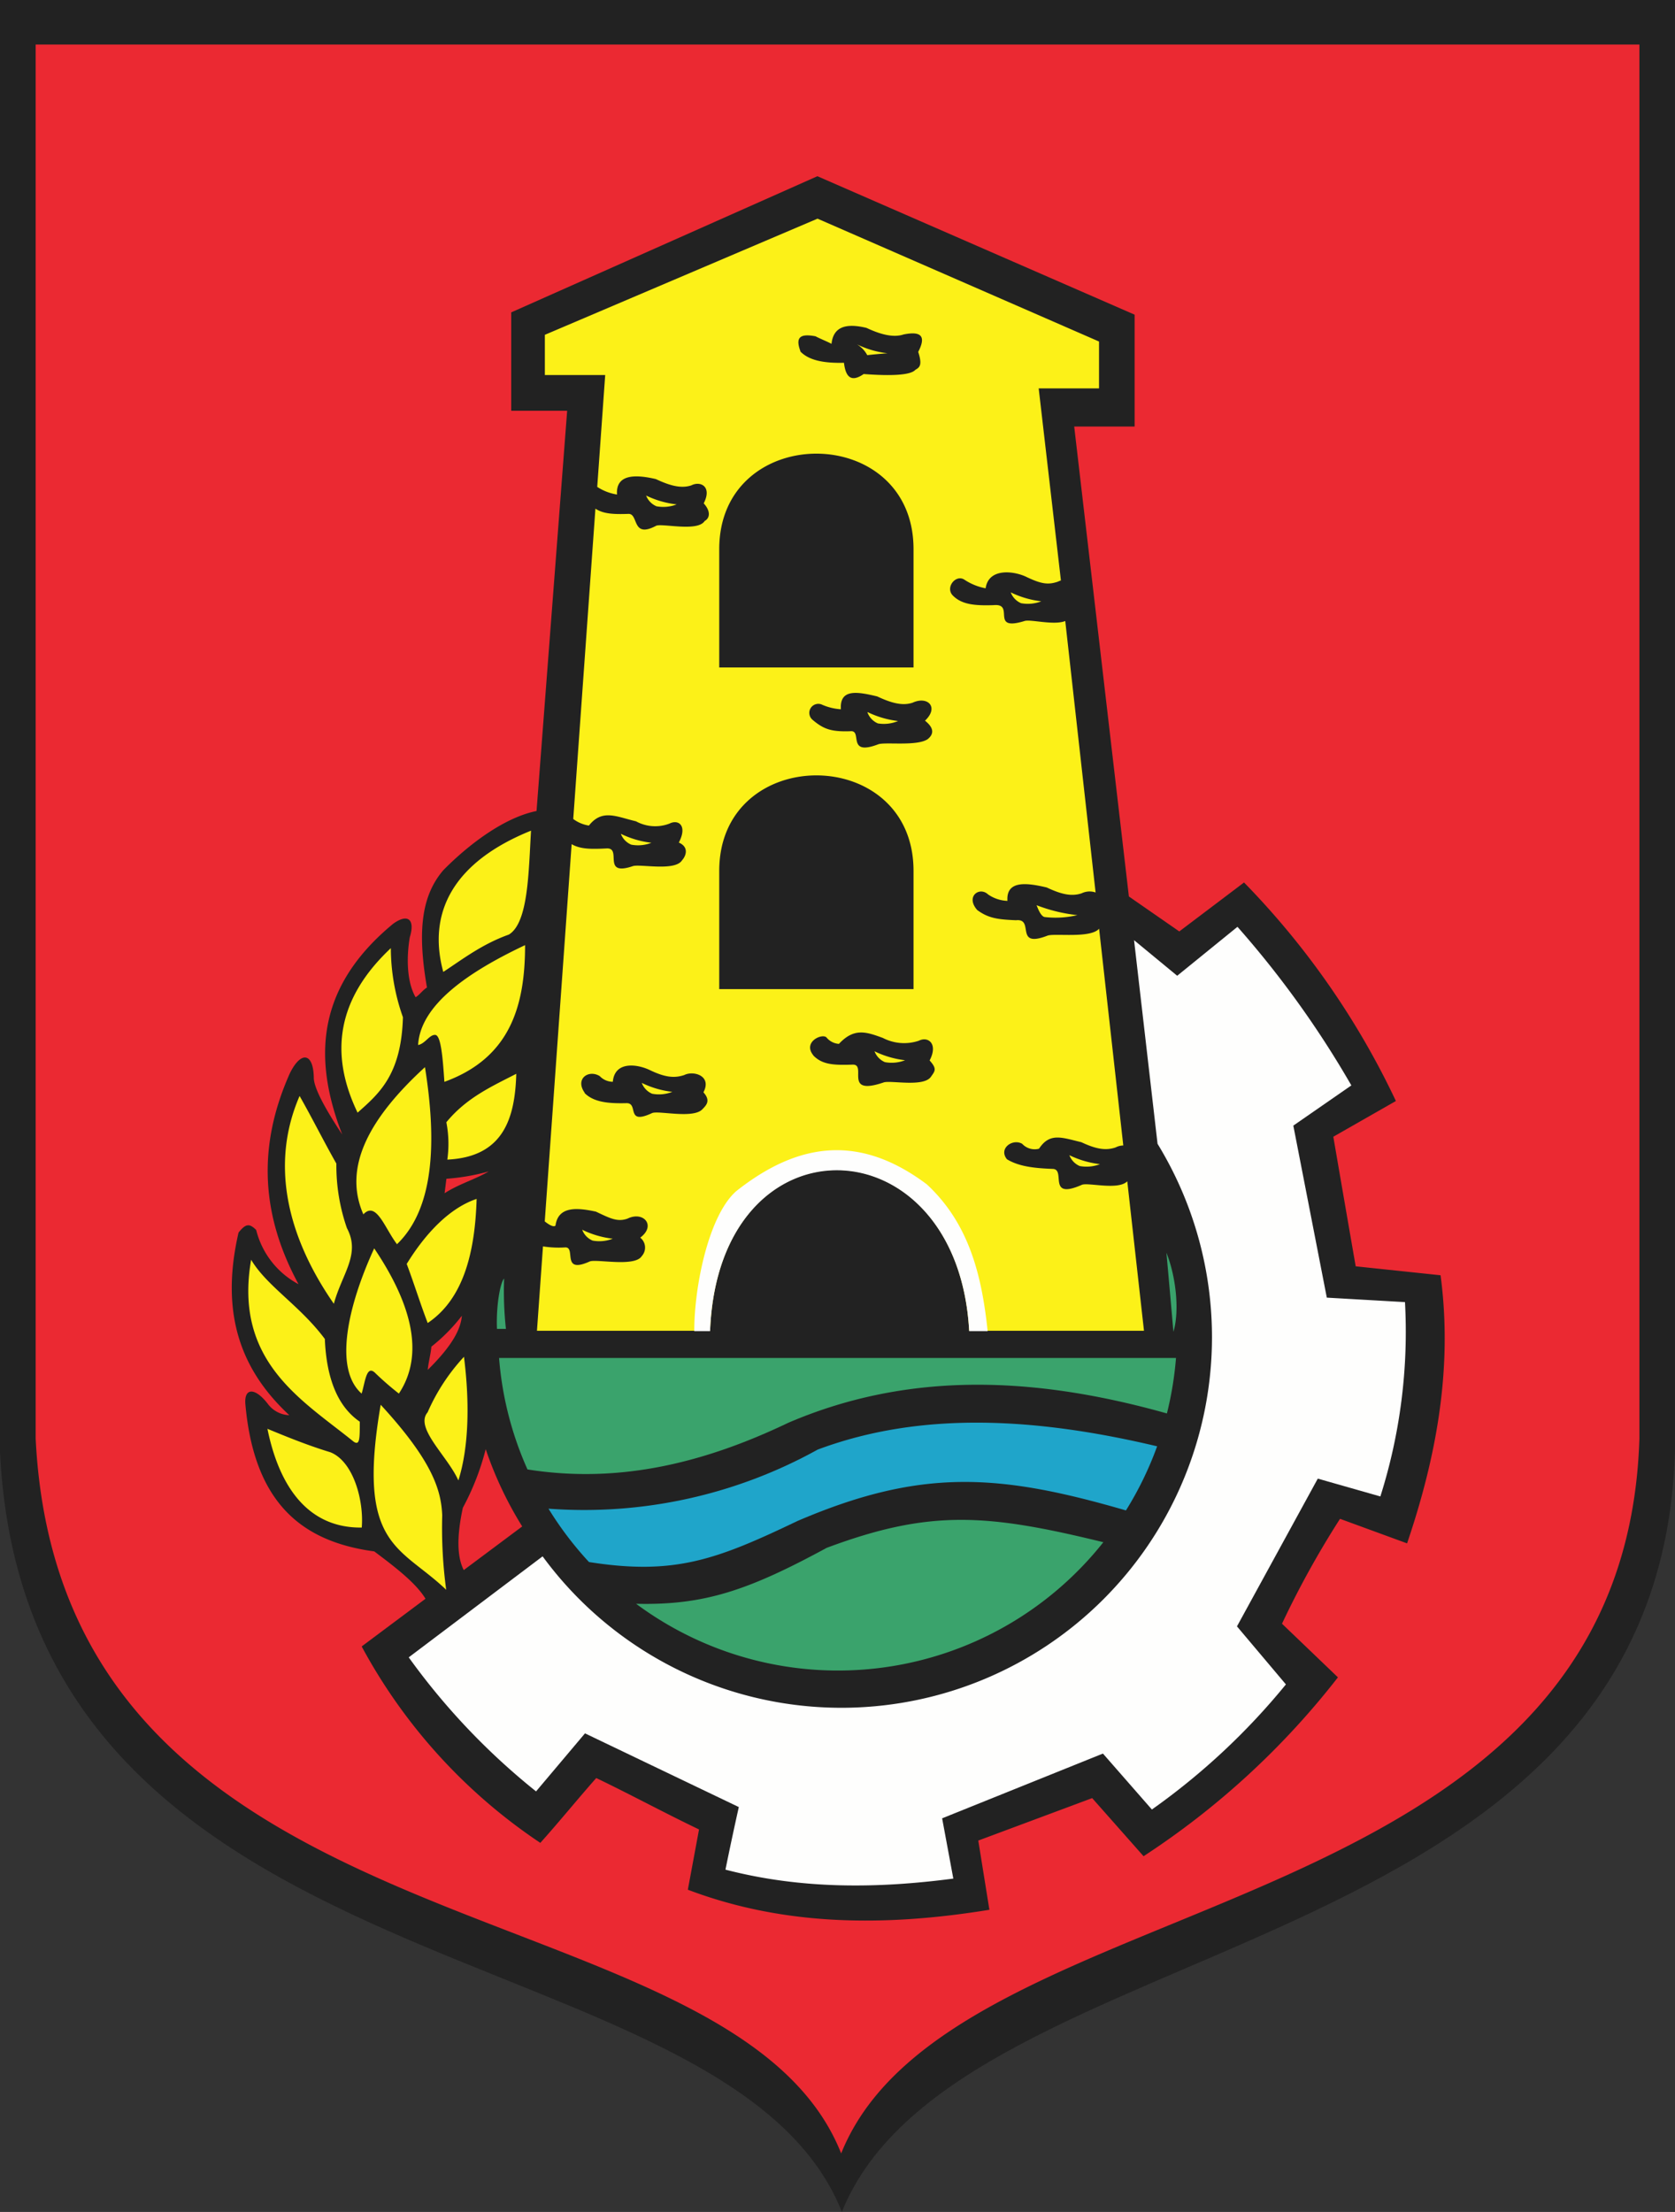 <svg id="Layer_1" data-name="Layer 1" xmlns="http://www.w3.org/2000/svg" viewBox="0 0 239.57 316.32"><rect x="0" y="0" width="239.57" height="316.32" fill="#333333" stroke="none"/><defs><style>.cls-1{fill:#222;}.cls-1,.cls-2,.cls-3,.cls-4,.cls-5,.cls-6{fill-rule:evenodd;}.cls-2{fill:#1fa5ca;}.cls-3{fill:#3aa36c;}.cls-4{fill:#eb2932;}.cls-5{fill:#fcf118;}.cls-6{fill:#fefefd;}</style></defs><title>shield</title><path class="cls-1" d="M103.44,157.55H343V365.26c-2.33,74.51-102.59,67.52-119.15,108.6C207.56,432.8,107.33,444,103.44,365.26Z" transform="translate(-103.44 -157.55)"/><path class="cls-2" d="M187.68,380.93c12.25,1.94,18.3-.36,29.8-5.86,17.75-7.62,28.89-6.78,47-1.52a48.47,48.47,0,0,0,4.46-9.17c-17.24-4.09-33.71-5.08-48.55.47a68.88,68.88,0,0,1-38.5,8.45A49,49,0,0,0,187.68,380.93Z" transform="translate(-103.44 -157.55)"/><path class="cls-3" d="M175.52,340.41c-.52.57-1.14,3.84-1,7.18h1.28a50.44,50.44,0,0,1-.26-7.18ZM271.27,348q-.49-5.65-1-11.3C271.69,340.26,272.14,345.12,271.27,348Zm-10,30.1c-16.61-4.06-24.77-4.74-39.59.8-11.27,6.12-17.58,8.23-27.26,8a48.43,48.43,0,0,0,66.84-8.82ZM178.9,367.69c13.3,2.11,25.55-1.06,37.3-6.68,17.61-7.55,35.75-6.5,54.14-1.33a48.64,48.64,0,0,0,1.3-7.93H174.82a48.13,48.13,0,0,0,4.07,15.95Z" transform="translate(-103.44 -157.55)"/><path class="cls-4" d="M172.91,364.79a36.76,36.76,0,0,1-3.27,8.38q-1.32,6.11.13,8.91l8.36-6.24A53,53,0,0,1,172.91,364.79Zm-8.29-11.34c.09-1.06.43-2.25.52-3.32a25.38,25.38,0,0,0,4.36-4.42c-.16,1.85-1.25,4.16-4.88,7.74Zm2.67-27.34c-.09.69-.17,1.39-.26,2.08,2-1.31,4.43-2,6.31-3.12A30.76,30.76,0,0,1,167.29,326.12Zm-3,60.06c-1.37-2.25-4.32-4.51-7.32-6.76-10.22-1.38-17.15-6.77-18.43-21-.23-2.44,1.39-2.51,3.28,0a4,4,0,0,0,3,1.52c-6.74-6.26-10-14.27-7.26-26.12,1-1.24,1.52-1.37,2.52-.37a12.08,12.08,0,0,0,6.06,7.76c-5.37-9.89-5.91-19.74-1.23-30.19,1.61-3.23,3.33-2.88,3.41.59-.05,1.74,2.34,5.58,4.07,8.2-4.33-11.14-3.51-21.22,7.25-30.12,2.12-1.56,3.21-.66,2.41,1.91-.46,2.71-.48,6.29.83,8.57.57-.32,1.06-1.07,1.63-1.38-1.47-8.42-.65-13.28,2.33-16.78,3.64-3.7,8.72-7.54,13.34-8.47l4.38-57.24h-8V202.22l43.79-19.47,45.37,19.8v16h-8.64l7.82,67.2,7.21,5,9.26-7A114.64,114.64,0,0,1,303.09,315l-8.95,5.11q1.59,9.26,3.2,18.53l12.14,1.28c1.76,13.26-.58,25.93-4.79,38.34l-9.59-3.51a131.45,131.45,0,0,0-8.3,15l8,7.67A114.28,114.28,0,0,1,267,423l-7.35-8.31-16.29,6.07,1.59,9.9c-14.75,2.4-29.23,2.4-43.13-2.87q.8-4.31,1.6-8.62c-4.9-2.34-9.8-5-14.7-7.35-2.66,3-5.32,6.29-8,9.27A78.55,78.55,0,0,1,155.17,393l9.09-6.79ZM108.54,163.92H337.92V363.26c-2.23,71.5-98.32,62.81-114.17,102.24-15.62-39.41-111.48-26.68-115.21-102.24Z" transform="translate(-103.44 -157.55)"/><path class="cls-5" d="M226,206.79a13.52,13.52,0,0,0,4.37,1.28q-1.72.13-2.89.27A3.93,3.93,0,0,0,226,206.79Zm-8.07,1c-.81-2.13.09-2.53,2.15-2.15.67.36,1.61.72,2.29,1.08.27-2.58,2.26-2.94,5-2.28,2,.94,3.84,1.43,5.31.94,2.33-.47,3.34.09,2.09,2.49.58,1.8.27,2.2-.4,2.56-.66.77-3.34.91-7.4.61-1.85,1.28-2.59.34-2.82-1.61C221.43,209.5,219.16,209.14,217.89,207.79Zm-25.69,69a13.47,13.47,0,0,0,4.37,1.28,5.2,5.2,0,0,1-2.89.27,2.71,2.71,0,0,1-1.48-1.55Zm35.28-17.41a13.56,13.56,0,0,0,4.37,1.28A5.24,5.24,0,0,1,229,261a2.71,2.71,0,0,1-1.48-1.55ZM248,242.26a13.57,13.57,0,0,0,4.37,1.28,5.28,5.28,0,0,1-2.89.27,2.73,2.73,0,0,1-1.48-1.55h0ZM251.7,287a23,23,0,0,0,5.83,1.42,13.59,13.59,0,0,1-4.69.27c-.48-.11-.86-.95-1.14-1.69Zm4.69,35.75a13.64,13.64,0,0,0,4.37,1.28,5.29,5.29,0,0,1-2.89.27,2.73,2.73,0,0,1-1.48-1.55Zm-27.87-14.86a13.57,13.57,0,0,0,4.37,1.28,5.28,5.28,0,0,1-2.89.27,2.74,2.74,0,0,1-1.48-1.55Zm-33.29,4.52a13.44,13.44,0,0,0,4.37,1.28,5.21,5.21,0,0,1-2.89.27,2.71,2.71,0,0,1-1.48-1.55Zm-8.52,21a13.45,13.45,0,0,0,4.37,1.28,5.24,5.24,0,0,1-2.89.27,2.71,2.71,0,0,1-1.48-1.55Zm9.13-105a13.46,13.46,0,0,0,4.38,1.27,5.23,5.23,0,0,1-2.89.27,2.72,2.72,0,0,1-1.48-1.54Zm-8.76,85.43c-1.45-2,.54-3.39,2.14-2.4a2.58,2.58,0,0,0,1.87.81c.27-3.05,3.62-2.52,5.4-1.62,2,.94,3.33,1.15,4.81.66,1.31-.67,4,.08,2.75,2.47,1.09,1.21.39,1.86-.16,2.43-1.32,1.38-6.21.16-7.17.53-3.86,1.81-1.87-1.45-3.68-1.41-2.5.06-4.67-.11-6-1.46Zm32.69-5.37c-1.56-1.91,1.25-3.19,1.88-2.56a2.49,2.49,0,0,0,1.78.92c2.16-2.32,3.88-1.73,6.28-.85a6.61,6.61,0,0,0,5.15.4c1.31-.67,2.8.42,1.54,2.82,1.1,1.21.75,1.53.22,2.29-1,1.6-5.84.5-6.81.86-5.89,2-2.24-2.67-4.46-2.55-2.71.09-4.32,0-5.6-1.33Zm-.13-48a1.29,1.29,0,0,1,1.28-2.19,8,8,0,0,0,2.79.7c-.2-3,2.41-2.5,5.19-1.84,2,.94,3.61,1.39,5.07.9,2.16-1,3.81.65,1.77,2.57,1.43,1.14,1.18,2,.39,2.64-1.53,1.05-6.11.38-7.08.74-4.6,1.75-2.17-2.08-4-1.87-2.71.09-3.82-.29-5.4-1.64ZM234.1,299V282.1c0-18.22-27.79-18.22-27.79,0V299Zm0-46V236.09c0-18.22-27.79-18.22-27.79,0V253Zm-52.74,79.22c.6.48,1.24.86,1.53.6.38-2.77,3-2.6,5.78-2,2,.94,3.06,1.52,4.52,1,2.29-1.12,4.13,1,1.82,2.72a1.81,1.81,0,0,1,.22,2.64c-1,1.6-6.46.39-7.43.76-4.21,1.91-1.86-2.16-3.58-2a14.24,14.24,0,0,1-3.12-.15l-.86,12.07H205c1.22-31.23,35.41-30.11,37.06,0h25l-2.39-21.38c-1.27,1.32-5.56.15-6.48.5-5.05,2.23-2.25-2.18-4.16-2.27-2.26-.09-4.75-.26-6.57-1.38-1.25-1.55.82-3,2.18-2.21a2.42,2.42,0,0,0,2.41.7c1.54-2.35,3.27-1.59,6.05-.93,2,.94,3.43,1.25,4.9.75a2.46,2.46,0,0,1,1.1-.28l-3.46-31c-1.24,1.43-6.46.61-7.4,1-4.8,1.85-1.76-2.5-4.48-2.21-2.54-.11-3.93-.26-5.55-1.46-1.71-1.94.32-3.39,1.54-2.24a5.17,5.17,0,0,0,2.78.93c-.2-3,2.83-2.57,5.61-1.92,2,.94,3.5,1.34,5,.84a2.6,2.6,0,0,1,2-.12l-4.34-38.82c-1.65.66-5-.29-5.83,0-5.05,1.54-1.24-2.57-4.42-2.27-2.71.09-4.59-.08-5.87-1.42-1.06-1.16.51-3.06,1.73-2.2a8.19,8.19,0,0,0,3,1.21c.43-3,4.17-2.47,5.91-1.59,2,.94,3,1.14,4.43.64a2.92,2.92,0,0,1,.43-.17L252,213.09h8.63v-6.7l-40.26-17.57-39,16.61v5.75H190l-1.14,16a7.22,7.22,0,0,0,2.83,1.09c-.2-3,2.77-2.86,5.55-2.21,2,.94,3.61,1.39,5.08.9,1.31-.67,3,.17,1.77,2.57,1.09,1.21.82,2.16.14,2.52-1,1.59-6,.32-6.93.68-3.57,1.91-2.47-1.78-4-1.69-2.14.07-3.57,0-4.7-.75l-3.17,44.38a5,5,0,0,0,2.24.94c1.91-2.42,3.94-1.26,6.73-.61a5.72,5.72,0,0,0,4.79.33c1.31-.66,2.6.31,1.34,2.71,1.44.63,1.08,1.84.46,2.54-1,1.59-5.93.52-7,.82-4.58,1.56-1.5-2.64-3.79-2.52s-3.78.1-5-.61l-3.85,54ZM154,363.7c-7.28-5.9-17.18-11.4-14.64-26,2.24,3.78,7,6.57,10.54,11.33q.36,8.66,5,11.83c0,2.48,0,3.51-.94,2.81Zm12.84-67.16c-2.35-8.65,1.62-15.79,12.55-20.2-.35,5.91-.38,13.17-3.17,14.86-3.85,1.37-6.69,3.58-9.38,5.34ZM163.24,307c.32-5.76,7.17-10.45,15.3-14.29,0,8.63-2.09,16.12-11.54,19.55-.23-3.37-.48-6.64-1.3-6.71s-1.44,1.25-2.45,1.44Zm-8.66,9.66c-4.09-8.51-2.89-16.33,4.76-23.52a29.75,29.75,0,0,0,1.73,9.88C160.84,311.23,157.68,313.92,154.59,316.66Zm12.84,6.71a16.11,16.11,0,0,0-.14-5.33c2.89-3.53,6.55-5.15,10-6.93C177.1,317.61,175.35,323,167.43,323.38Zm-12,7.86c-3.05-6.92,1.08-14,8.8-21.07,1.78,11.14,1.17,20.35-4,25.32C158.45,333.16,157.25,329.21,155.38,331.24ZM151.19,344c-6.8-9.8-9.07-20.12-4.9-29.72,1.78,3.12,3.48,6.54,5.26,9.67a27.25,27.25,0,0,0,1.51,9.23C155.06,336.92,152.35,339.7,151.19,344Zm13.42,2.74c-1.08-2.81-1.94-5.63-3-8.44,2.72-4.42,6.14-8,10-9.3C171.39,336.36,169.85,343.24,164.61,346.75Zm-9.45,10.1c-4-3.53-2-12.5,1.8-20.77,5,7.43,7.43,14.88,3.53,20.77a43.25,43.25,0,0,1-3.32-2.88C155.85,352.57,155.68,355.17,155.16,356.85ZM169,369.26c-1.56-3.5-6.3-7.52-4.4-9.74a28.27,28.27,0,0,1,5.2-7.94C170.64,358.21,170.49,364.55,169,369.26Zm-1.73,15.65c-6.59-6.31-12.89-6.09-9.38-26.47,7.5,8.15,8.64,12.28,8.8,15.8a66.12,66.12,0,0,0,.57,10.68ZM155.18,376c-7.36.09-11.7-5.36-13.49-14.12,2.87,1.18,5.75,2.36,9,3.35C154,366.54,155.5,372.16,155.18,376Z" transform="translate(-103.44 -157.55)"/><path class="cls-6" d="M202.74,347.91H205c1.22-31.23,35.41-30.11,37.06,0h2.64c-.83-7.9-2.63-15.37-8.71-21-9.26-6.94-18-6.35-27.27,1C204.77,331.41,202.72,341.61,202.74,347.91ZM181.07,380.1,161.9,394.56a97.22,97.22,0,0,0,18.21,19.17l7-8.3,22,10.54q-1,4.47-1.91,8.95c10.86,2.82,21.72,2.71,32.59,1.28l-1.6-8.62,23-9.26,7,8a97.08,97.08,0,0,0,19.17-17.89l-7-8.3L291.92,369l8.95,2.55a78,78,0,0,0,3.52-27.79l-11.18-.64-4.79-24.6,8.3-5.75a138.85,138.85,0,0,0-16.29-22.68l-8.62,7L265.64,292,269,321.12a53,53,0,0,1-87.95,59Z" transform="translate(-103.44 -157.55)"/></svg>